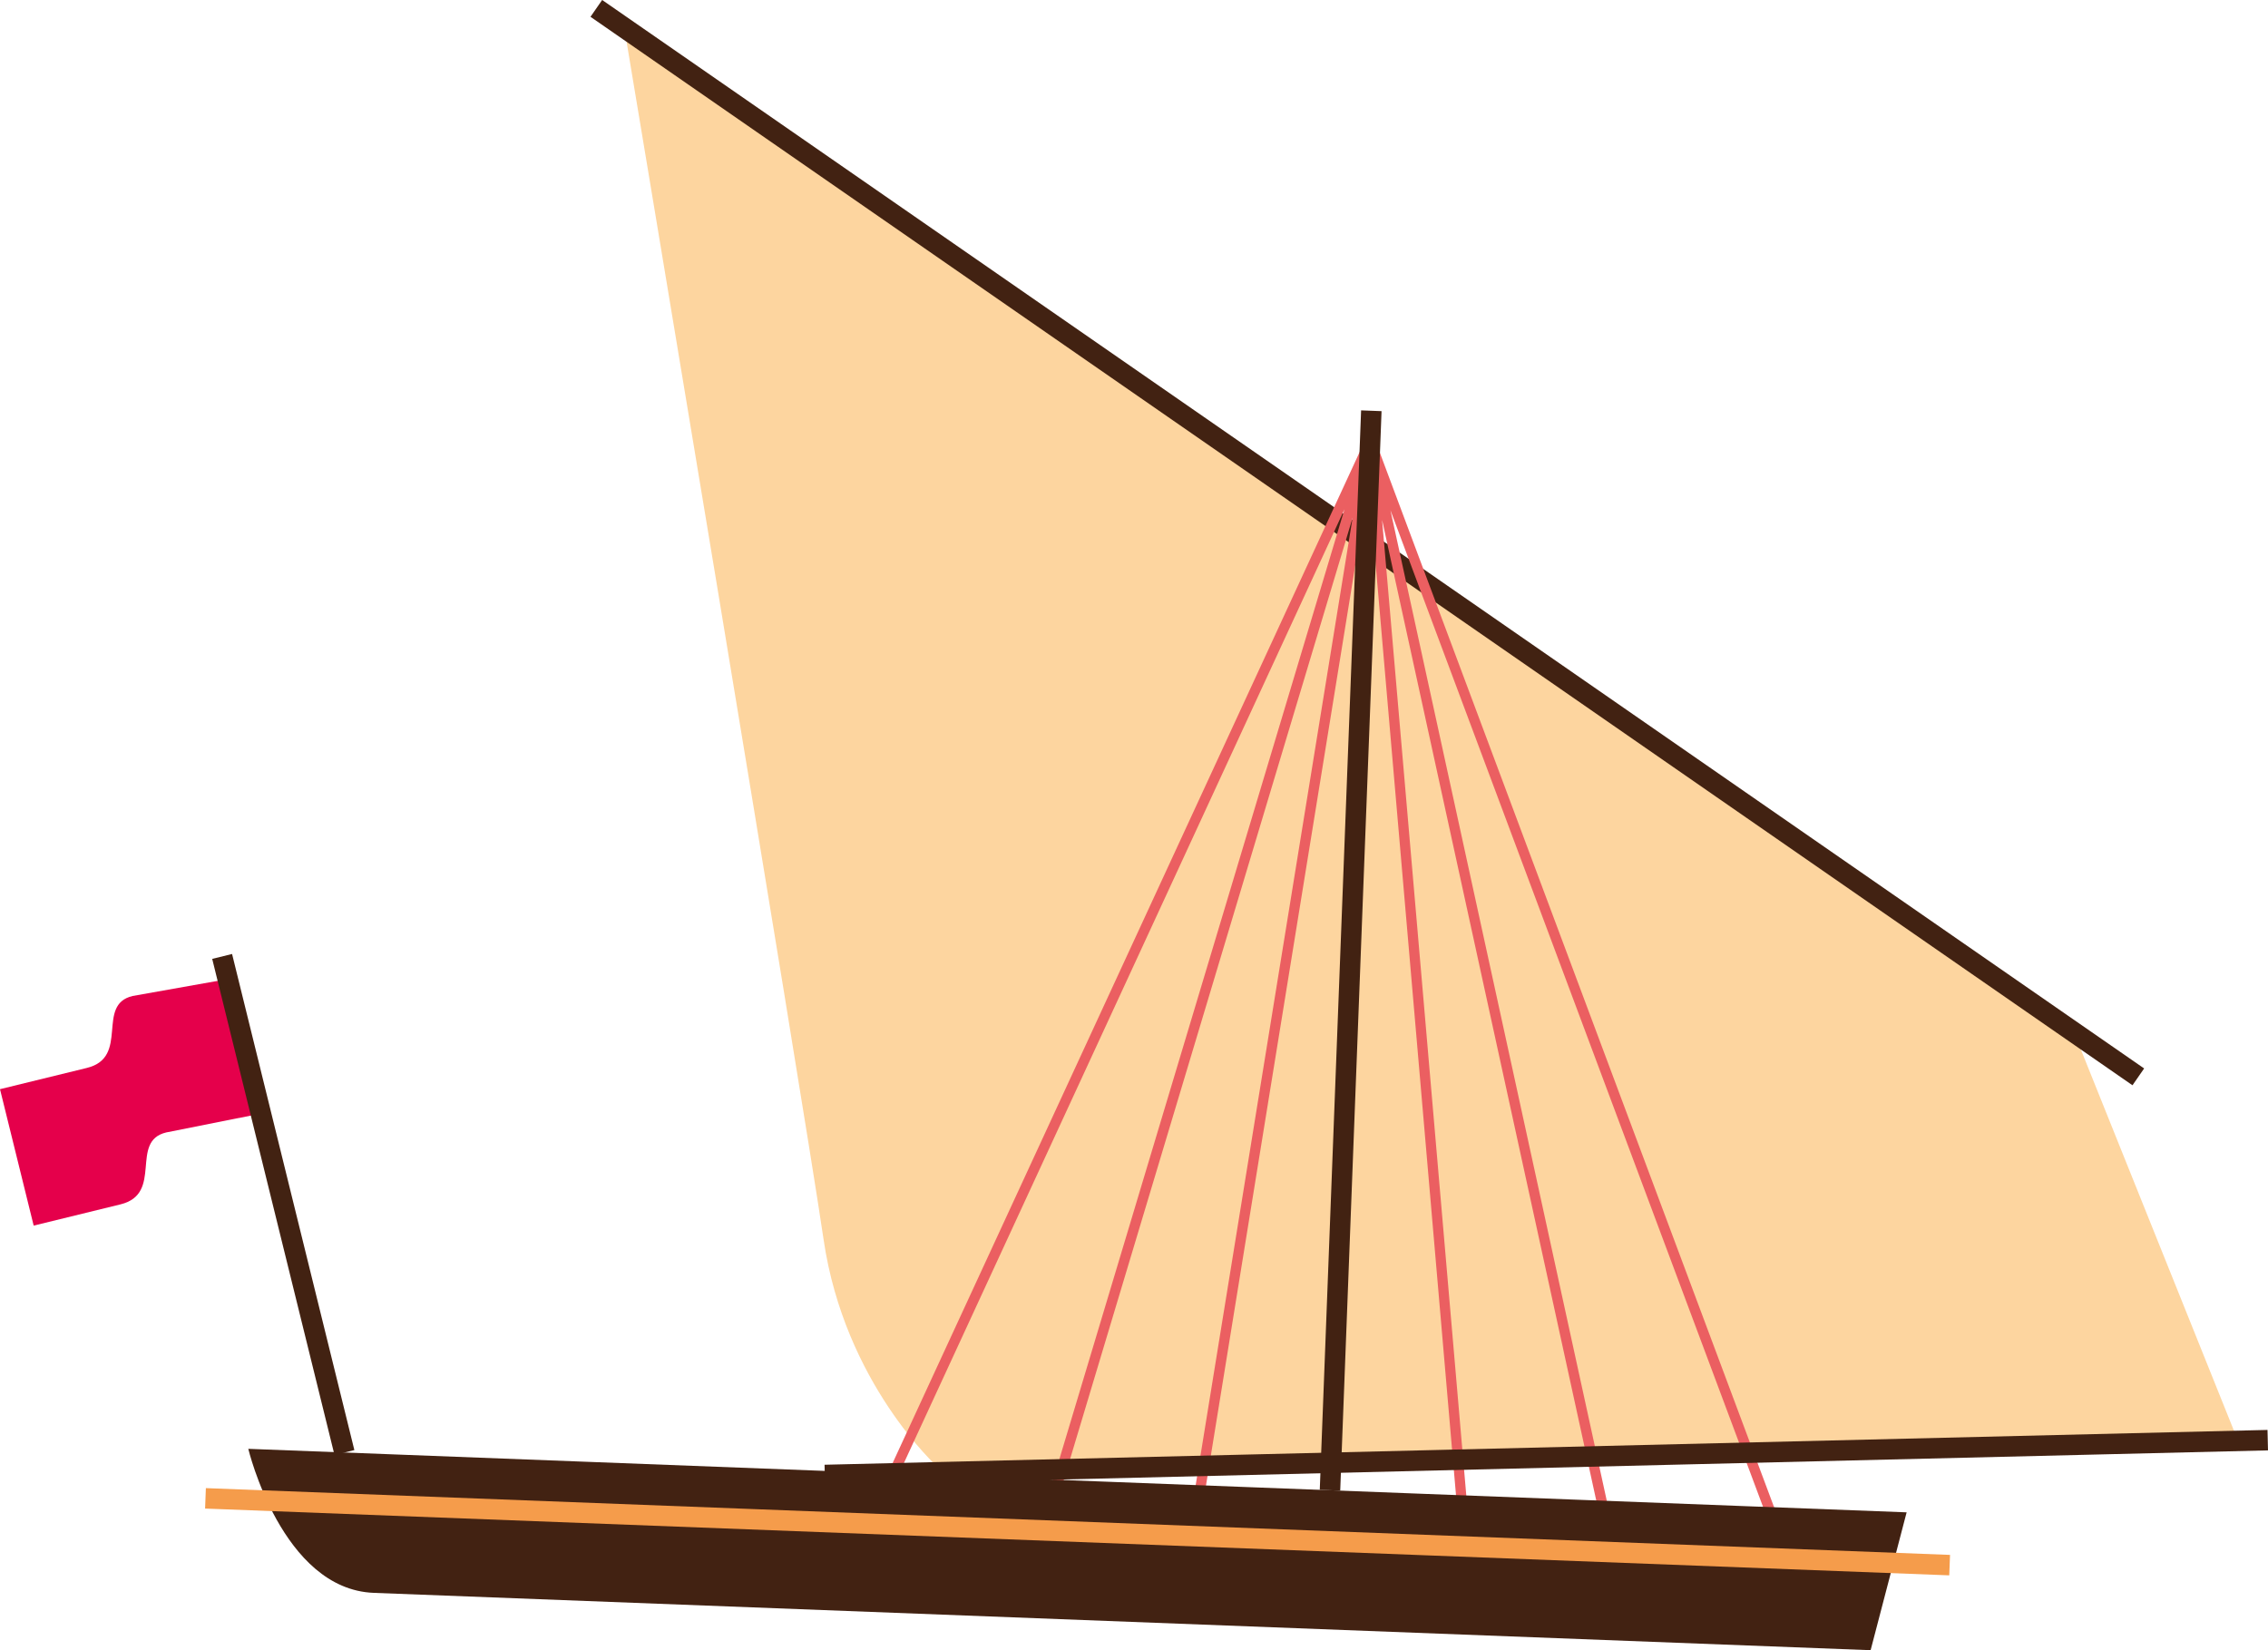 <?xml version="1.0" encoding="UTF-8"?>
<svg id="Layer_2" data-name="Layer 2" xmlns="http://www.w3.org/2000/svg" viewBox="0 0 554.18 403.26">
  <defs>
    <style>
      .cls-1 {
        stroke: #eb5f61;
        stroke-width: 2.5px;
      }

      .cls-1, .cls-2, .cls-3 {
        fill: none;
        stroke-miterlimit: 4;
      }

      .cls-4 {
        fill: #422212;
      }

      .cls-4, .cls-5, .cls-6 {
        stroke-width: 0px;
      }

      .cls-5 {
        fill: #e5004b;
      }

      .cls-6 {
        fill: #fdd59f;
      }

      .cls-2 {
        stroke: #422212;
      }

      .cls-2, .cls-3 {
        stroke-width: 5px;
      }

      .cls-3 {
        stroke: #f59c4b;
      }
    </style>
  </defs>
  <g id="boat-3">
    <path class="cls-6" d="m152.54,6.82s43.55,260.86,48.7,296.08,27.89,55.61,27.89,55.61l317.95-5.84-40.2-100.11L152.54,6.82Z"/>
    <path class="cls-2" d="m145.71,2.05l376.78,261.11"/>
    <path class="cls-1" d="m334.8,107.87l-120.58,261.07m120.58-261.07l-79.72,265.64m79.72-265.64l-43.88,270.52m43.88-270.52l100.76,269.55m-100.76-269.55l59.17,270.96m-59.17-270.96l23.57,273.1"/>
    <path class="cls-5" d="m8.23,299.51l21.21-5.19c10.61-2.6,2.09-15.43,11.18-17.58l23.19-4.62-8.25-32.84-23.17,4.12c-9.09,2.15-.57,14.99-11.18,17.58l-21.21,5.19,8.23,33.34Z"/>
    <path class="cls-2" d="m201.54,360.45l352.58-8.51m-469.96,3.02l-29.88-121.23"/>
    <path class="cls-4" d="m60.68,354.06l405.2,15.52-8.8,33.69-365.73-14.01c-22.48-.86-30.68-35.2-30.68-35.2Z"/>
    <path class="cls-3" d="m50.21,366.16l426.18,16.32"/>
    <path class="cls-2" d="m324.98,364.18l10.1-263.8"/>
  </g>
</svg>